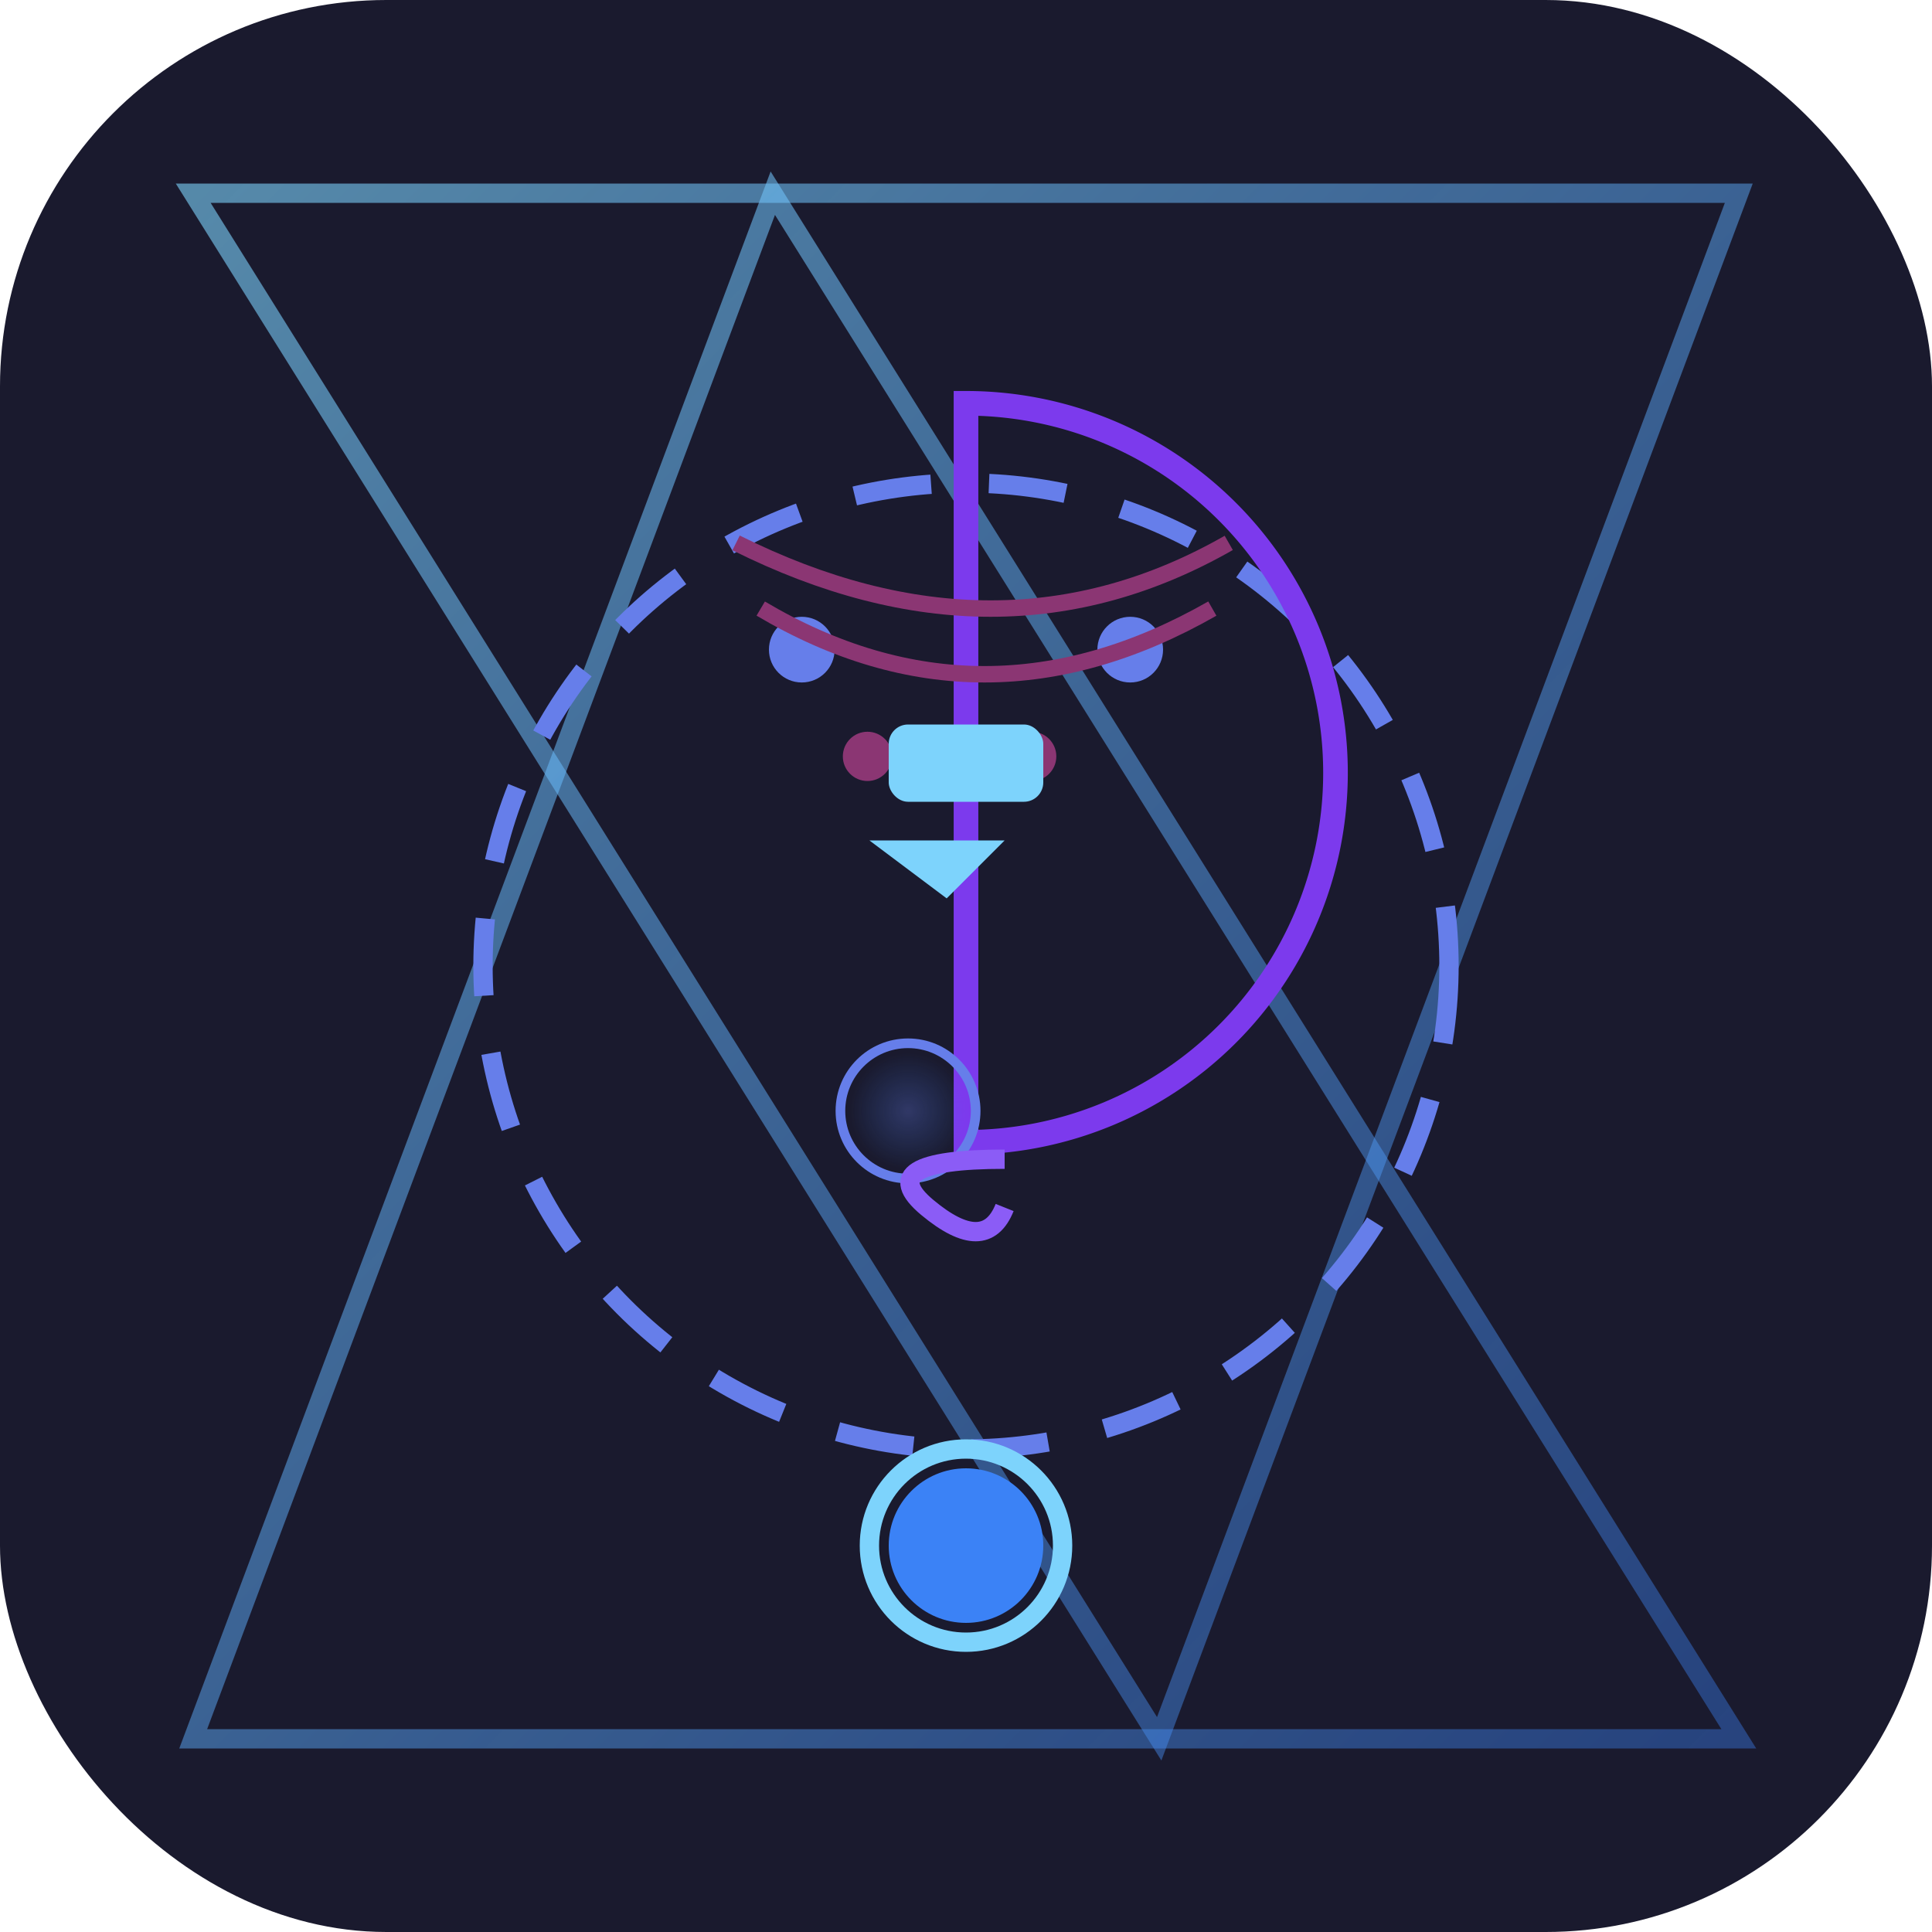 
<svg xmlns="http://www.w3.org/2000/svg" viewBox="0 0 200 200" width="200" height="200">
  <defs>
    <radialGradient id="leader_glow" cx="50%" cy="50%" r="50%">
      <stop offset="0%" stop-color="#667EEA" stop-opacity="0.3"/>
      <stop offset="100%" stop-color="#3B82F6" stop-opacity="0"/>
    </radialGradient>
    <linearGradient id="network_lines" x1="0%" y1="0%" x2="100%" y2="100%">
      <stop offset="0%" stop-color="#7DD3FC" stop-opacity="0.6"/>
      <stop offset="100%" stop-color="#3B82F6" stop-opacity="0.4"/>
    </linearGradient>
  </defs>

  <rect width="200" height="200" rx="40" ry="40" fill="#1A1A2E" />

  <!-- Network Background Pattern -->
  <path d="M20 180 L80 20 L180 180 Z" fill="none" stroke="url(#network_lines)" stroke-width="2"/>
  <path d="M20 20 L120 180 L180 20 Z" fill="none" stroke="url(#network_lines)" stroke-width="2"/>
  <circle cx="100" cy="100" r="50" fill="none" stroke="#667EEA" stroke-width="2" stroke-dasharray="8,6"/>

  <!-- CEO Profile Head -->
  <g transform="translate(100,80) scale(0.85)">
    <path d="M0 -45 A 45 45 0 1 1 0 45 Z" fill="none" stroke="#7C3AED" stroke-width="3" />
    <circle cx="-20" cy="-15" r="4" fill="#667EEA"/>
    <circle cx="20" cy="-15" r="4" fill="#667EEA"/>
    
    <path d="M-28 -28 Q 4 -12 32 -28" fill="none" stroke="#8B3673" stroke-width="2"/>
    <path d="M-25 -20 Q 2 -4 30 -20" fill="none" stroke="#8B3673" stroke-width="2"/>
    
    <circle cx="-12" cy="-2" r="3" fill="#8B3673"/>
    <circle cx="8" cy="-2" r="3" fill="#8B3673"/>
  </g>

  <!-- Executive Accessories -->
  <g transform="translate(100,115)">
    <rect x="-8" y="-40" width="16" height="8" rx="2" ry="2" fill="#7DD3FC"/>
    <path d="M-10 -28 L4 -28 L-2 -22 L -10 -28" fill="#7DD3FC"/>
    
    <circle cx="-6" cy="0" r="6" fill="url(#leader_glow)"/>
    <circle cx="-6" cy="0" r="7" fill="none" stroke="#667EEA" stroke-width="1"/>
    
    <path d="M4 10 Q 2 15 -4 10 T 4 5" fill="none" stroke="#8B5CF6" stroke-width="2"/>
  </g>

  <!-- Leadership Status Ring -->
  <circle cx="100" cy="160" r="8" fill="#3B82F6"/>
  <circle cx="100" cy="160" r="10" fill="none" stroke="#7DD3FC" stroke-width="2"/>
</svg>
